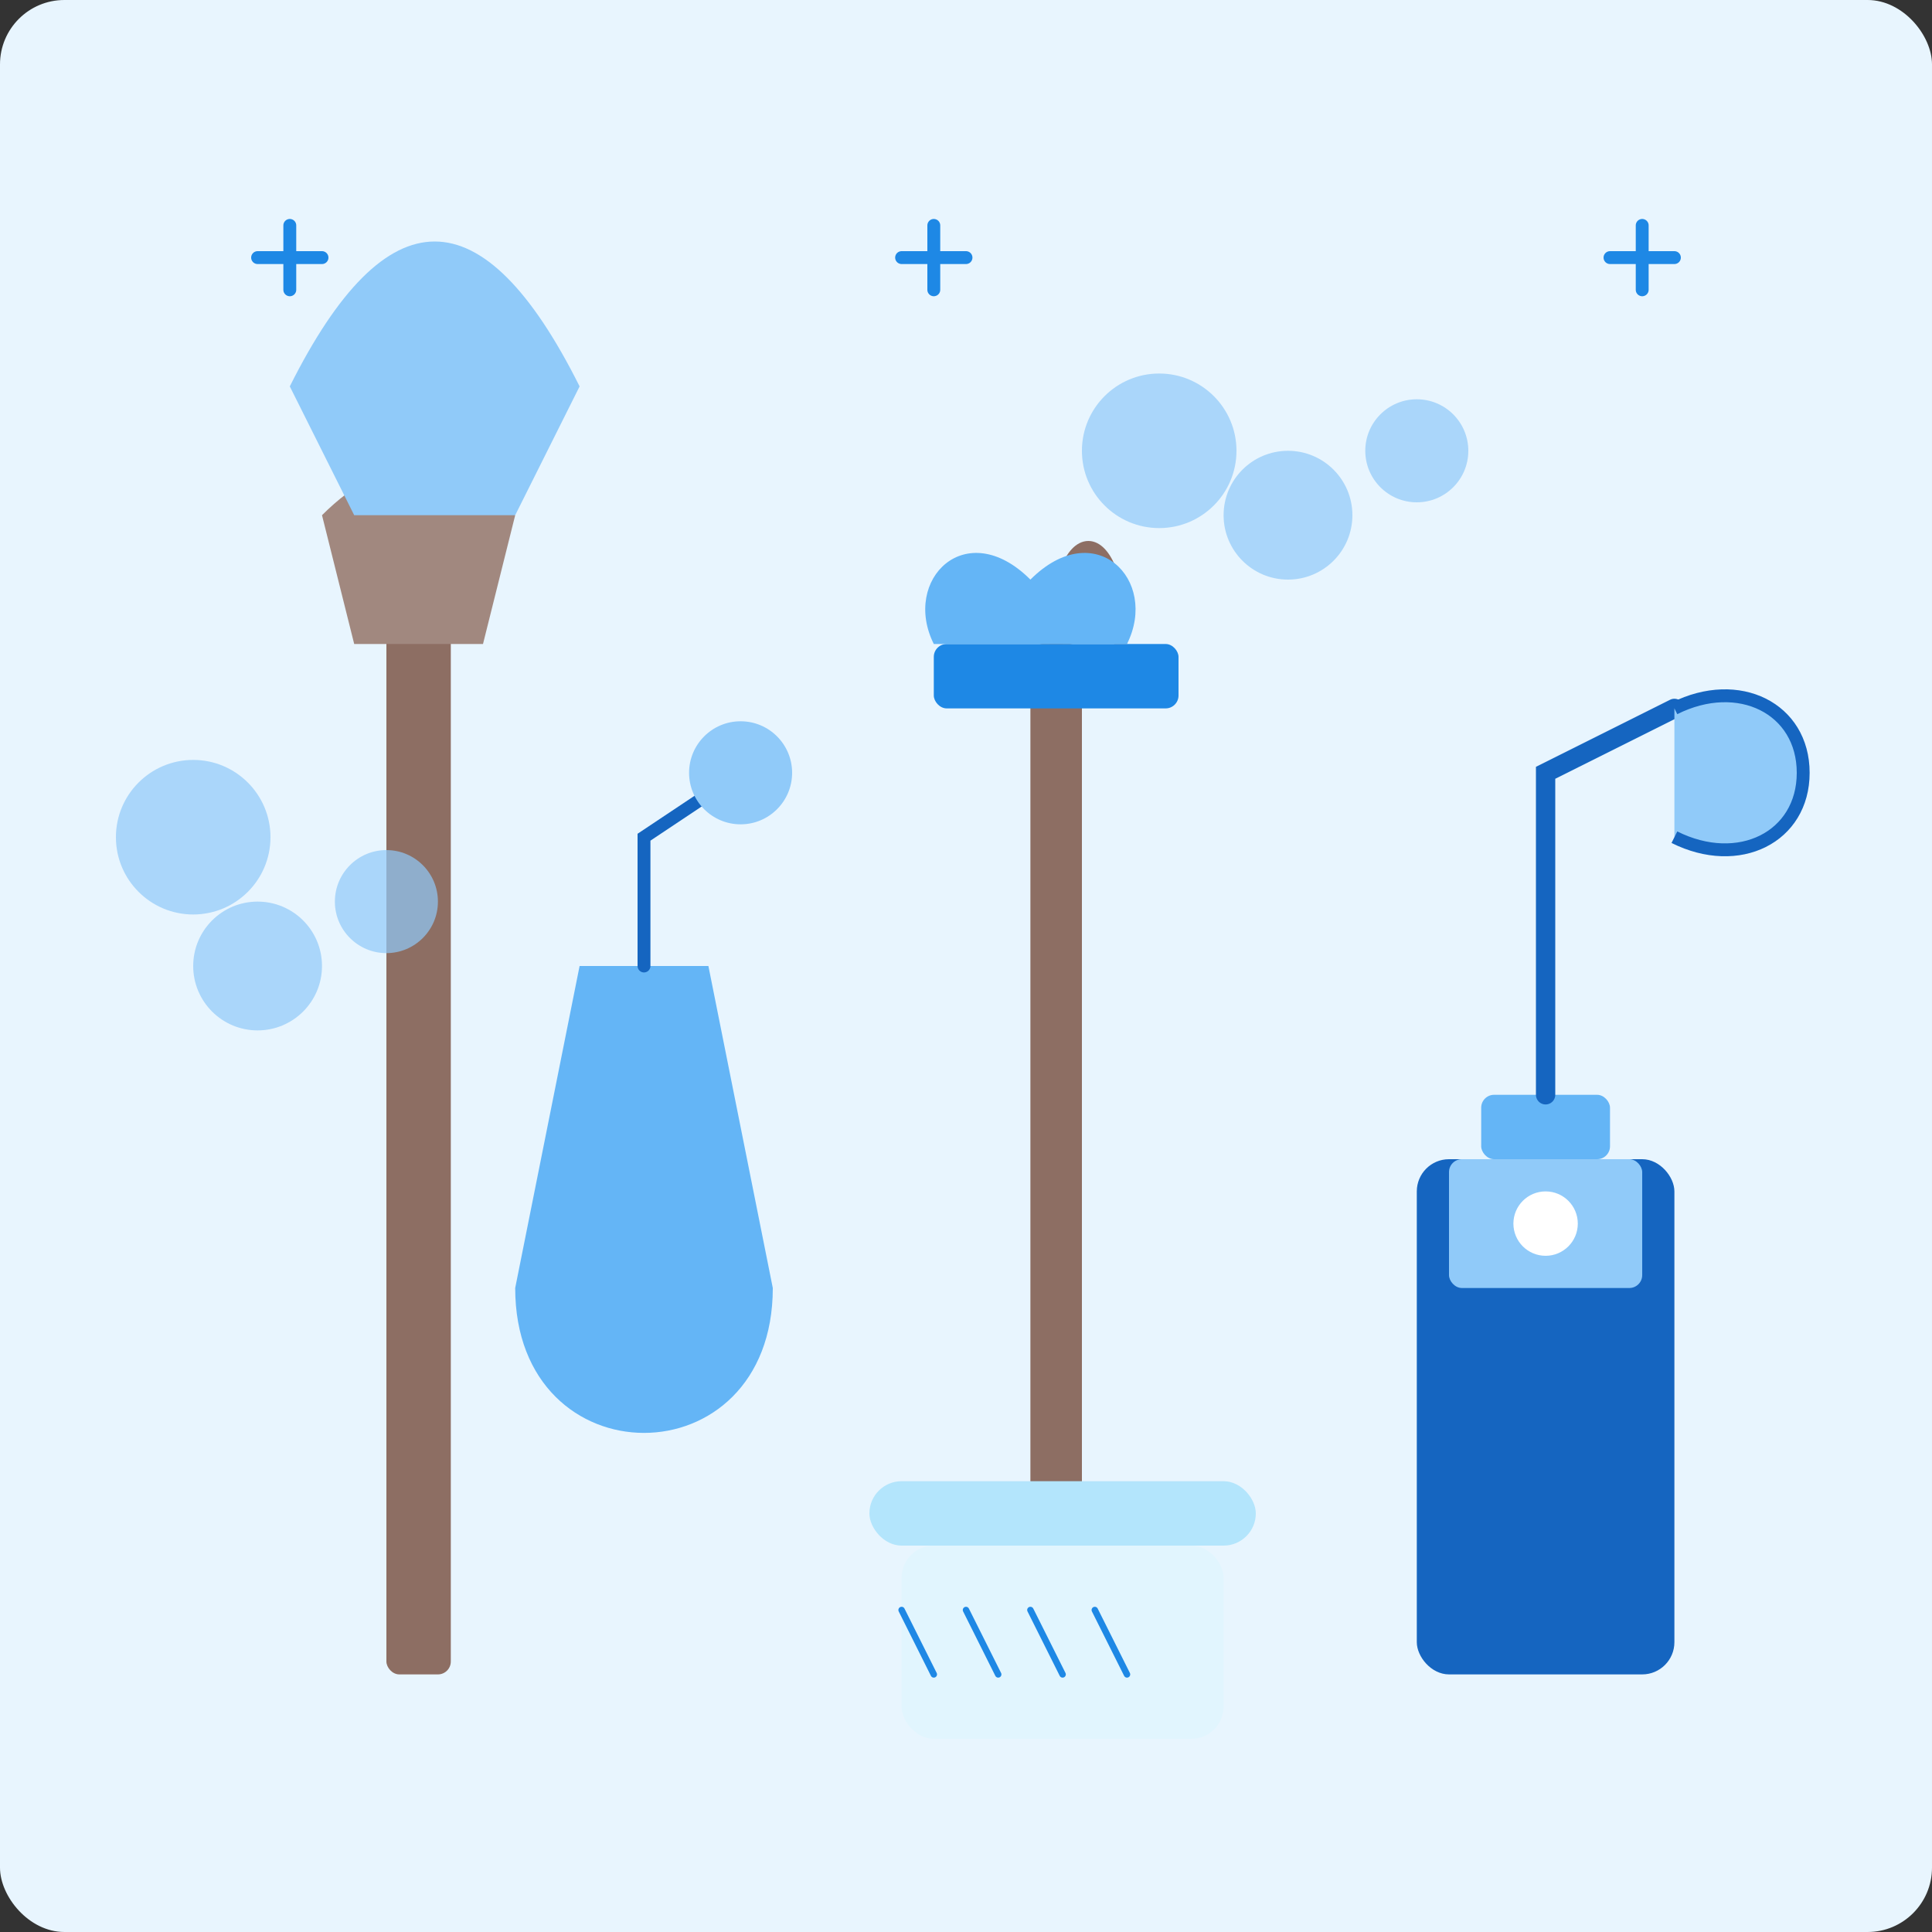 <svg width="300" height="300" viewBox="0 0 300 300" fill="none" xmlns="http://www.w3.org/2000/svg">
  <rect x="0" y="0" width="300" height="300" fill="#333333" stroke="none"/>
  <!-- Background -->
  <rect width="300" height="300" rx="10" fill="#E8F5FE"/>
  
  <!-- Broom -->
  <rect x="60" y="80" width="10" height="180" rx="2" fill="#8D6E63"/>
  <path d="M50 80C60 70 70 70 80 80L75 100L55 100L50 80Z" fill="#A1887F"/>
  <path d="M45 60C60 30 75 30 90 60L80 80L55 80L45 60Z" fill="#90CAF9"/>
  
  <!-- Mop -->
  <rect x="160" y="100" width="8" height="160" rx="2" fill="#8D6E63"/>
  <path d="M164 100C164 80 174 80 174 100" stroke="#8D6E63" stroke-width="2"/>
  <rect x="145" y="100" width="38" height="10" rx="2" fill="#1E88E5"/>
  <path d="M145 100C140 90 150 80 160 90C170 80 180 90 175 100" fill="#64B5F6"/>
  
  <!-- Vacuum Cleaner -->
  <rect x="220" y="180" width="40" height="80" rx="5" fill="#1565C0"/>
  <rect x="230" y="170" width="20" height="10" rx="2" fill="#64B5F6"/>
  <rect x="225" y="180" width="30" height="20" rx="2" fill="#90CAF9"/>
  <circle cx="240" cy="190" r="5" fill="#FFFFFF"/>
  <path d="M240 170L240 120L260 110" stroke="#1565C0" stroke-width="3" stroke-linecap="round"/>
  <path d="M260 110C270 105 280 110 280 120C280 130 270 135 260 130" fill="#90CAF9"/>
  <path d="M260 110C270 105 280 110 280 120C280 130 270 135 260 130" stroke="#1565C0" stroke-width="2"/>
  
  <!-- Spray Bottle -->
  <path d="M80 200C80 230 120 230 120 200L110 150L90 150L80 200Z" fill="#64B5F6"/>
  <path d="M100 150L100 130L115 120" stroke="#1565C0" stroke-width="2" stroke-linecap="round"/>
  <circle cx="115" cy="120" r="8" fill="#90CAF9"/>
  
  <!-- Cleaning Cloth -->
  <rect x="140" y="240" width="50" height="30" rx="5" fill="#E1F5FE"/>
  <rect x="135" y="230" width="60" height="10" rx="5" fill="#B3E5FC"/>
  <path d="M140 250L145 260M150 250L155 260M160 250L165 260M170 250L175 260" stroke="#1E88E5" stroke-width="1" stroke-linecap="round"/>
  
  <!-- Bubbles -->
  <circle cx="200" cy="80" r="10" fill="#90CAF9" opacity="0.7"/>
  <circle cx="220" cy="70" r="8" fill="#90CAF9" opacity="0.7"/>
  <circle cx="180" cy="70" r="12" fill="#90CAF9" opacity="0.7"/>
  
  <circle cx="40" cy="150" r="10" fill="#90CAF9" opacity="0.7"/>
  <circle cx="60" cy="140" r="8" fill="#90CAF9" opacity="0.7"/>
  <circle cx="30" cy="130" r="12" fill="#90CAF9" opacity="0.7"/>
  
  <!-- Sparkles -->
  <path d="M40 40L50 40M45 35L45 45" stroke="#1E88E5" stroke-width="2" stroke-linecap="round"/>
  <path d="M250 40L260 40M255 35L255 45" stroke="#1E88E5" stroke-width="2" stroke-linecap="round"/>
  <path d="M140 40L150 40M145 35L145 45" stroke="#1E88E5" stroke-width="2" stroke-linecap="round"/>
</svg>